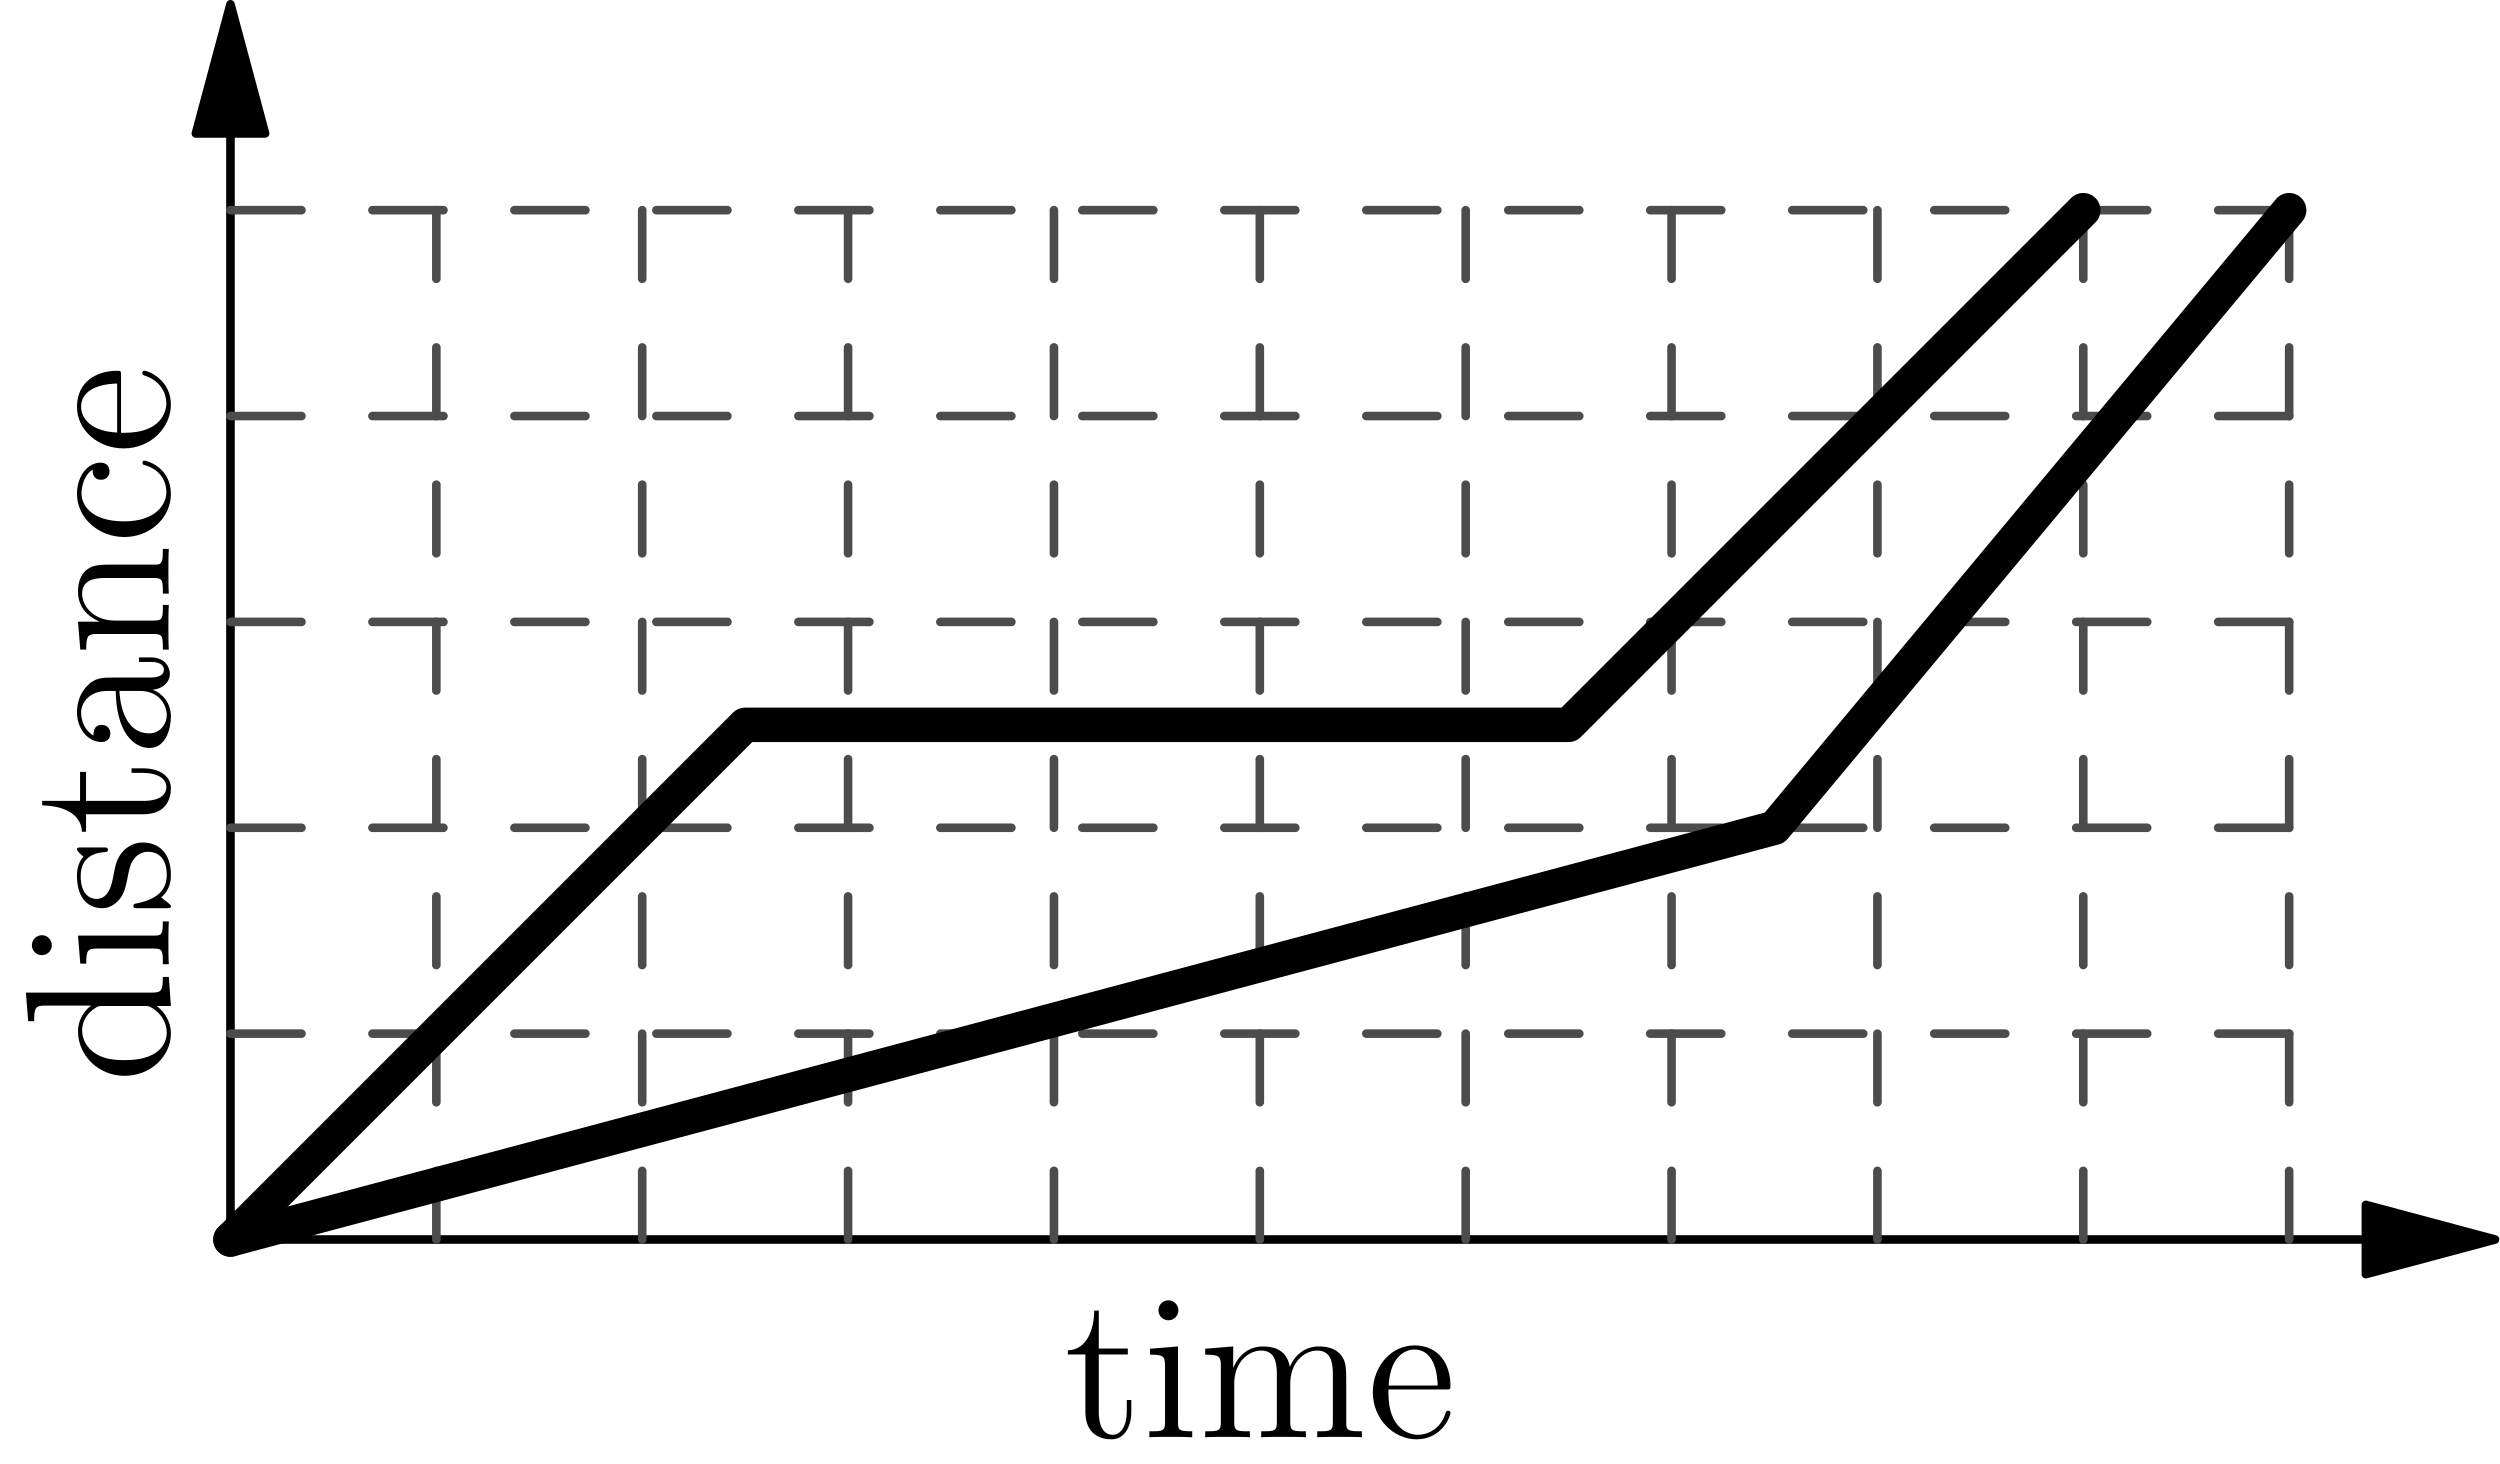 <?xml version='1.0' encoding='UTF-8'?>
<!-- This file was generated by dvisvgm 2.13.3 -->
<svg version='1.1' xmlns='http://www.w3.org/2000/svg' xmlns:xlink='http://www.w3.org/1999/xlink' width='145.141pt' height='84.998pt' viewBox='69.794 125.839 145.141 84.998'>
<defs>
<path id='g0-97' d='M4.615-3.192C4.615-3.838 4.615-4.316 4.089-4.782C3.67-5.165 3.132-5.332 2.606-5.332C1.626-5.332 .873-4.686 .873-3.909C.873-3.563 1.1-3.395 1.375-3.395C1.662-3.395 1.865-3.599 1.865-3.885C1.865-4.376 1.435-4.376 1.255-4.376C1.53-4.878 2.104-5.093 2.582-5.093C3.132-5.093 3.838-4.639 3.838-3.563V-3.084C1.435-3.049 .526-2.044 .526-1.124C.526-.179 1.626 .12 2.355 .12C3.144 .12 3.682-.359 3.909-.933C3.957-.371 4.328 .06 4.842 .06C5.093 .06 5.786-.108 5.786-1.064V-1.733H5.523V-1.064C5.523-.383 5.236-.287 5.069-.287C4.615-.287 4.615-.921 4.615-1.1V-3.192ZM3.838-1.686C3.838-.514 2.965-.12 2.451-.12C1.865-.12 1.375-.55 1.375-1.124C1.375-2.702 3.407-2.845 3.838-2.869V-1.686Z'/>
<path id='g0-99' d='M4.328-4.423C4.184-4.423 3.742-4.423 3.742-3.933C3.742-3.646 3.945-3.443 4.232-3.443C4.507-3.443 4.734-3.61 4.734-3.957C4.734-4.758 3.897-5.332 2.929-5.332C1.53-5.332 .418-4.089 .418-2.582C.418-1.052 1.566 .12 2.917 .12C4.495 .12 4.854-1.315 4.854-1.423S4.77-1.53 4.734-1.53C4.627-1.53 4.615-1.494 4.579-1.351C4.316-.502 3.67-.143 3.025-.143C2.295-.143 1.327-.777 1.327-2.594C1.327-4.579 2.343-5.069 2.941-5.069C3.395-5.069 4.053-4.89 4.328-4.423Z'/>
<path id='g0-100' d='M3.587-8.165V-7.819C4.4-7.819 4.495-7.735 4.495-7.149V-4.507C4.244-4.854 3.73-5.272 3.001-5.272C1.614-5.272 .418-4.101 .418-2.57C.418-1.052 1.554 .12 2.869 .12C3.778 .12 4.304-.478 4.471-.705V.12L6.157 0V-.347C5.344-.347 5.248-.43 5.248-1.016V-8.297L3.587-8.165ZM4.471-1.399C4.471-1.184 4.471-1.148 4.304-.885C4.017-.466 3.527-.12 2.929-.12C2.618-.12 1.327-.239 1.327-2.558C1.327-3.419 1.47-3.897 1.733-4.292C1.973-4.663 2.451-5.033 3.049-5.033C3.79-5.033 4.208-4.495 4.328-4.304C4.471-4.101 4.471-4.077 4.471-3.862V-1.399Z'/>
<path id='g0-101' d='M4.579-2.774C4.842-2.774 4.866-2.774 4.866-3.001C4.866-4.208 4.22-5.332 2.774-5.332C1.411-5.332 .359-4.101 .359-2.618C.359-1.04 1.578 .12 2.905 .12C4.328 .12 4.866-1.172 4.866-1.423C4.866-1.494 4.806-1.542 4.734-1.542C4.639-1.542 4.615-1.482 4.591-1.423C4.28-.418 3.479-.143 2.977-.143S1.267-.478 1.267-2.546V-2.774H4.579ZM1.279-3.001C1.375-4.878 2.427-5.093 2.762-5.093C4.041-5.093 4.113-3.407 4.125-3.001H1.279Z'/>
<path id='g0-105' d='M2.08-7.364C2.08-7.675 1.829-7.95 1.494-7.95C1.184-7.95 .921-7.699 .921-7.376C.921-7.018 1.207-6.791 1.494-6.791C1.865-6.791 2.08-7.101 2.08-7.364ZM.43-5.141V-4.794C1.196-4.794 1.303-4.722 1.303-4.136V-.885C1.303-.347 1.172-.347 .395-.347V0C.729-.024 1.303-.024 1.65-.024C1.781-.024 2.475-.024 2.881 0V-.347C2.104-.347 2.056-.406 2.056-.873V-5.272L.43-5.141Z'/>
<path id='g0-109' d='M8.572-2.905C8.572-4.017 8.572-4.352 8.297-4.734C7.95-5.2 7.388-5.272 6.982-5.272C5.99-5.272 5.487-4.555 5.296-4.089C5.129-5.009 4.483-5.272 3.73-5.272C2.57-5.272 2.116-4.28 2.02-4.041H2.008V-5.272L.383-5.141V-4.794C1.196-4.794 1.291-4.71 1.291-4.125V-.885C1.291-.347 1.16-.347 .383-.347V0C.693-.024 1.339-.024 1.674-.024C2.02-.024 2.666-.024 2.977 0V-.347C2.212-.347 2.068-.347 2.068-.885V-3.108C2.068-4.364 2.893-5.033 3.634-5.033S4.543-4.423 4.543-3.694V-.885C4.543-.347 4.411-.347 3.634-.347V0C3.945-.024 4.591-.024 4.926-.024C5.272-.024 5.918-.024 6.229 0V-.347C5.464-.347 5.32-.347 5.32-.885V-3.108C5.32-4.364 6.145-5.033 6.886-5.033S7.795-4.423 7.795-3.694V-.885C7.795-.347 7.663-.347 6.886-.347V0C7.197-.024 7.843-.024 8.177-.024C8.524-.024 9.17-.024 9.48 0V-.347C8.883-.347 8.584-.347 8.572-.705V-2.905Z'/>
<path id='g0-110' d='M5.32-2.905C5.32-4.017 5.32-4.352 5.045-4.734C4.698-5.2 4.136-5.272 3.73-5.272C2.57-5.272 2.116-4.28 2.02-4.041H2.008V-5.272L.383-5.141V-4.794C1.196-4.794 1.291-4.71 1.291-4.125V-.885C1.291-.347 1.16-.347 .383-.347V0C.693-.024 1.339-.024 1.674-.024C2.02-.024 2.666-.024 2.977 0V-.347C2.212-.347 2.068-.347 2.068-.885V-3.108C2.068-4.364 2.893-5.033 3.634-5.033S4.543-4.423 4.543-3.694V-.885C4.543-.347 4.411-.347 3.634-.347V0C3.945-.024 4.591-.024 4.926-.024C5.272-.024 5.918-.024 6.229 0V-.347C5.631-.347 5.332-.347 5.32-.705V-2.905Z'/>
<path id='g0-115' d='M3.921-5.057C3.921-5.272 3.921-5.332 3.802-5.332C3.706-5.332 3.479-5.069 3.395-4.961C3.025-5.26 2.654-5.332 2.271-5.332C.825-5.332 .395-4.543 .395-3.885C.395-3.754 .395-3.335 .849-2.917C1.231-2.582 1.638-2.499 2.188-2.391C2.845-2.26 3.001-2.224 3.3-1.985C3.515-1.805 3.67-1.542 3.67-1.207C3.67-.693 3.371-.12 2.319-.12C1.53-.12 .956-.574 .693-1.769C.646-1.985 .646-1.997 .634-2.008C.61-2.056 .562-2.056 .526-2.056C.395-2.056 .395-1.997 .395-1.781V-.155C.395 .06 .395 .12 .514 .12C.574 .12 .586 .108 .789-.143C.849-.227 .849-.251 1.028-.442C1.482 .12 2.128 .12 2.331 .12C3.587 .12 4.208-.574 4.208-1.518C4.208-2.164 3.814-2.546 3.706-2.654C3.276-3.025 2.953-3.096 2.164-3.24C1.805-3.312 .933-3.479 .933-4.196C.933-4.567 1.184-5.117 2.26-5.117C3.563-5.117 3.634-4.005 3.658-3.634C3.67-3.539 3.754-3.539 3.79-3.539C3.921-3.539 3.921-3.599 3.921-3.814V-5.057Z'/>
<path id='g0-116' d='M2.008-4.806H3.694V-5.153H2.008V-7.352H1.745C1.733-6.229 1.303-5.081 .215-5.045V-4.806H1.231V-1.482C1.231-.155 2.116 .12 2.75 .12C3.503 .12 3.897-.622 3.897-1.482V-2.164H3.634V-1.506C3.634-.646 3.288-.143 2.821-.143C2.008-.143 2.008-1.255 2.008-1.459V-4.806Z'/>
</defs>
<g id='page1'>
<g transform='translate(69.794 125.839)scale(.996)'>
<path d='M 137.906 72.251L 13.434 72.251' fill='none' stroke='#000000' stroke-linecap='round' stroke-linejoin='round' stroke-miterlimit='10.037' stroke-width='0.502'/>
</g>
<g transform='translate(69.794 125.839)scale(.996)'>
<path d='M 145.434 72.251L 137.906 70.234L 137.906 74.268L 145.434 72.251Z' fill='#000000'/>
</g>
<g transform='translate(69.794 125.839)scale(.996)'>
<path d='M 145.434 72.251L 137.906 70.234L 137.906 74.268L 145.434 72.251Z' fill='none' stroke='#000000' stroke-linecap='round' stroke-linejoin='round' stroke-miterlimit='10.037' stroke-width='0.502'/>
</g>
<g transform='translate(69.794 125.839)scale(.996)'>
<path d='M 13.434 7.779L 13.434 72.251' fill='none' stroke='#000000' stroke-linecap='round' stroke-linejoin='round' stroke-miterlimit='10.037' stroke-width='0.502'/>
</g>
<g transform='translate(69.794 125.839)scale(.996)'>
<path d='M 13.434 0.251L 11.417 7.779L 15.452 7.779L 13.434 0.251Z' fill='#000000'/>
</g>
<g transform='translate(69.794 125.839)scale(.996)'>
<path d='M 13.434 0.251L 11.417 7.779L 15.452 7.779L 13.434 0.251Z' fill='none' stroke='#000000' stroke-linecap='round' stroke-linejoin='round' stroke-miterlimit='10.037' stroke-width='0.502'/>
</g>
<g transform='translate(69.794 125.839)scale(.996)'>
<path d='M 25.434 72.251L 25.434 12.251' fill='none' stroke='#4c4c4c' stroke-dasharray='4,4' stroke-linecap='round' stroke-linejoin='round' stroke-miterlimit='10.037' stroke-width='0.502'/>
</g>
<g transform='translate(69.794 125.839)scale(.996)'>
<path d='M 37.434 72.251L 37.434 12.251' fill='none' stroke='#4c4c4c' stroke-dasharray='4,4' stroke-linecap='round' stroke-linejoin='round' stroke-miterlimit='10.037' stroke-width='0.502'/>
</g>
<g transform='translate(69.794 125.839)scale(.996)'>
<path d='M 49.434 72.251L 49.434 12.251' fill='none' stroke='#4c4c4c' stroke-dasharray='4,4' stroke-linecap='round' stroke-linejoin='round' stroke-miterlimit='10.037' stroke-width='0.502'/>
</g>
<g transform='translate(69.794 125.839)scale(.996)'>
<path d='M 61.434 72.251L 61.434 12.251' fill='none' stroke='#4c4c4c' stroke-dasharray='4,4' stroke-linecap='round' stroke-linejoin='round' stroke-miterlimit='10.037' stroke-width='0.502'/>
</g>
<g transform='translate(69.794 125.839)scale(.996)'>
<path d='M 73.434 72.251L 73.434 12.251' fill='none' stroke='#4c4c4c' stroke-dasharray='4,4' stroke-linecap='round' stroke-linejoin='round' stroke-miterlimit='10.037' stroke-width='0.502'/>
</g>
<g transform='translate(69.794 125.839)scale(.996)'>
<path d='M 85.434 72.251L 85.434 12.251' fill='none' stroke='#4c4c4c' stroke-dasharray='4,4' stroke-linecap='round' stroke-linejoin='round' stroke-miterlimit='10.037' stroke-width='0.502'/>
</g>
<g transform='translate(69.794 125.839)scale(.996)'>
<path d='M 97.434 72.251L 97.434 12.251' fill='none' stroke='#4c4c4c' stroke-dasharray='4,4' stroke-linecap='round' stroke-linejoin='round' stroke-miterlimit='10.037' stroke-width='0.502'/>
</g>
<g transform='translate(69.794 125.839)scale(.996)'>
<path d='M 109.434 72.251L 109.434 12.251' fill='none' stroke='#4c4c4c' stroke-dasharray='4,4' stroke-linecap='round' stroke-linejoin='round' stroke-miterlimit='10.037' stroke-width='0.502'/>
</g>
<g transform='translate(69.794 125.839)scale(.996)'>
<path d='M 121.434 72.251L 121.434 12.251' fill='none' stroke='#4c4c4c' stroke-dasharray='4,4' stroke-linecap='round' stroke-linejoin='round' stroke-miterlimit='10.037' stroke-width='0.502'/>
</g>
<g transform='translate(69.794 125.839)scale(.996)'>
<path d='M 133.434 72.251L 133.434 12.251' fill='none' stroke='#4c4c4c' stroke-dasharray='4,4' stroke-linecap='round' stroke-linejoin='round' stroke-miterlimit='10.037' stroke-width='0.502'/>
</g>
<g transform='translate(69.794 125.839)scale(.996)'>
<path d='M 13.434 60.251L 133.434 60.251' fill='none' stroke='#4c4c4c' stroke-dasharray='4.138,4.138' stroke-linecap='round' stroke-linejoin='round' stroke-miterlimit='10.037' stroke-width='0.502'/>
</g>
<g transform='translate(69.794 125.839)scale(.996)'>
<path d='M 13.434 48.251L 133.434 48.251' fill='none' stroke='#4c4c4c' stroke-dasharray='4.138,4.138' stroke-linecap='round' stroke-linejoin='round' stroke-miterlimit='10.037' stroke-width='0.502'/>
</g>
<g transform='translate(69.794 125.839)scale(.996)'>
<path d='M 13.434 36.251L 133.434 36.251' fill='none' stroke='#4c4c4c' stroke-dasharray='4.138,4.138' stroke-linecap='round' stroke-linejoin='round' stroke-miterlimit='10.037' stroke-width='0.502'/>
</g>
<g transform='translate(69.794 125.839)scale(.996)'>
<path d='M 13.434 24.251L 133.434 24.251' fill='none' stroke='#4c4c4c' stroke-dasharray='4.138,4.138' stroke-linecap='round' stroke-linejoin='round' stroke-miterlimit='10.037' stroke-width='0.502'/>
</g>
<g transform='translate(69.794 125.839)scale(.996)'>
<path d='M 13.434 12.251L 133.434 12.251' fill='none' stroke='#4c4c4c' stroke-dasharray='4.138,4.138' stroke-linecap='round' stroke-linejoin='round' stroke-miterlimit='10.037' stroke-width='0.502'/>
</g>
<use x='131.577' y='209.281' xlink:href='#g0-116'/>
<use x='136.129' y='209.281' xlink:href='#g0-105'/>
<use x='139.381' y='209.281' xlink:href='#g0-109'/>
<use x='149.136' y='209.281' xlink:href='#g0-101'/>
<g transform='matrix(0 -1 1 0 -88.277 247.467)'>
<use x='58.752' y='167.872' xlink:href='#g0-100'/>
<use x='65.255' y='167.872' xlink:href='#g0-105'/>
<use x='68.507' y='167.872' xlink:href='#g0-115'/>
<use x='73.124' y='167.872' xlink:href='#g0-116'/>
<use x='77.677' y='167.872' xlink:href='#g0-97'/>
<use x='83.53' y='167.872' xlink:href='#g0-110'/>
<use x='90.033' y='167.872' xlink:href='#g0-99'/>
<use x='95.236' y='167.872' xlink:href='#g0-101'/>
</g>
<g transform='translate(69.794 125.839)scale(.996)'>
<path d='M 13.434 72.251L 43.434 42.251L 91.434 42.251L 121.434 12.251' fill='none' stroke='#000000' stroke-linecap='round' stroke-linejoin='round' stroke-miterlimit='10.037' stroke-width='2.007'/>
</g>
<g transform='translate(69.794 125.839)scale(.996)'>
<path d='M 13.434 72.251L 103.434 48.251L 133.434 12.251' fill='none' stroke='#000000' stroke-linecap='round' stroke-linejoin='round' stroke-miterlimit='10.037' stroke-width='2.007'/>
</g>
</g>
</svg>